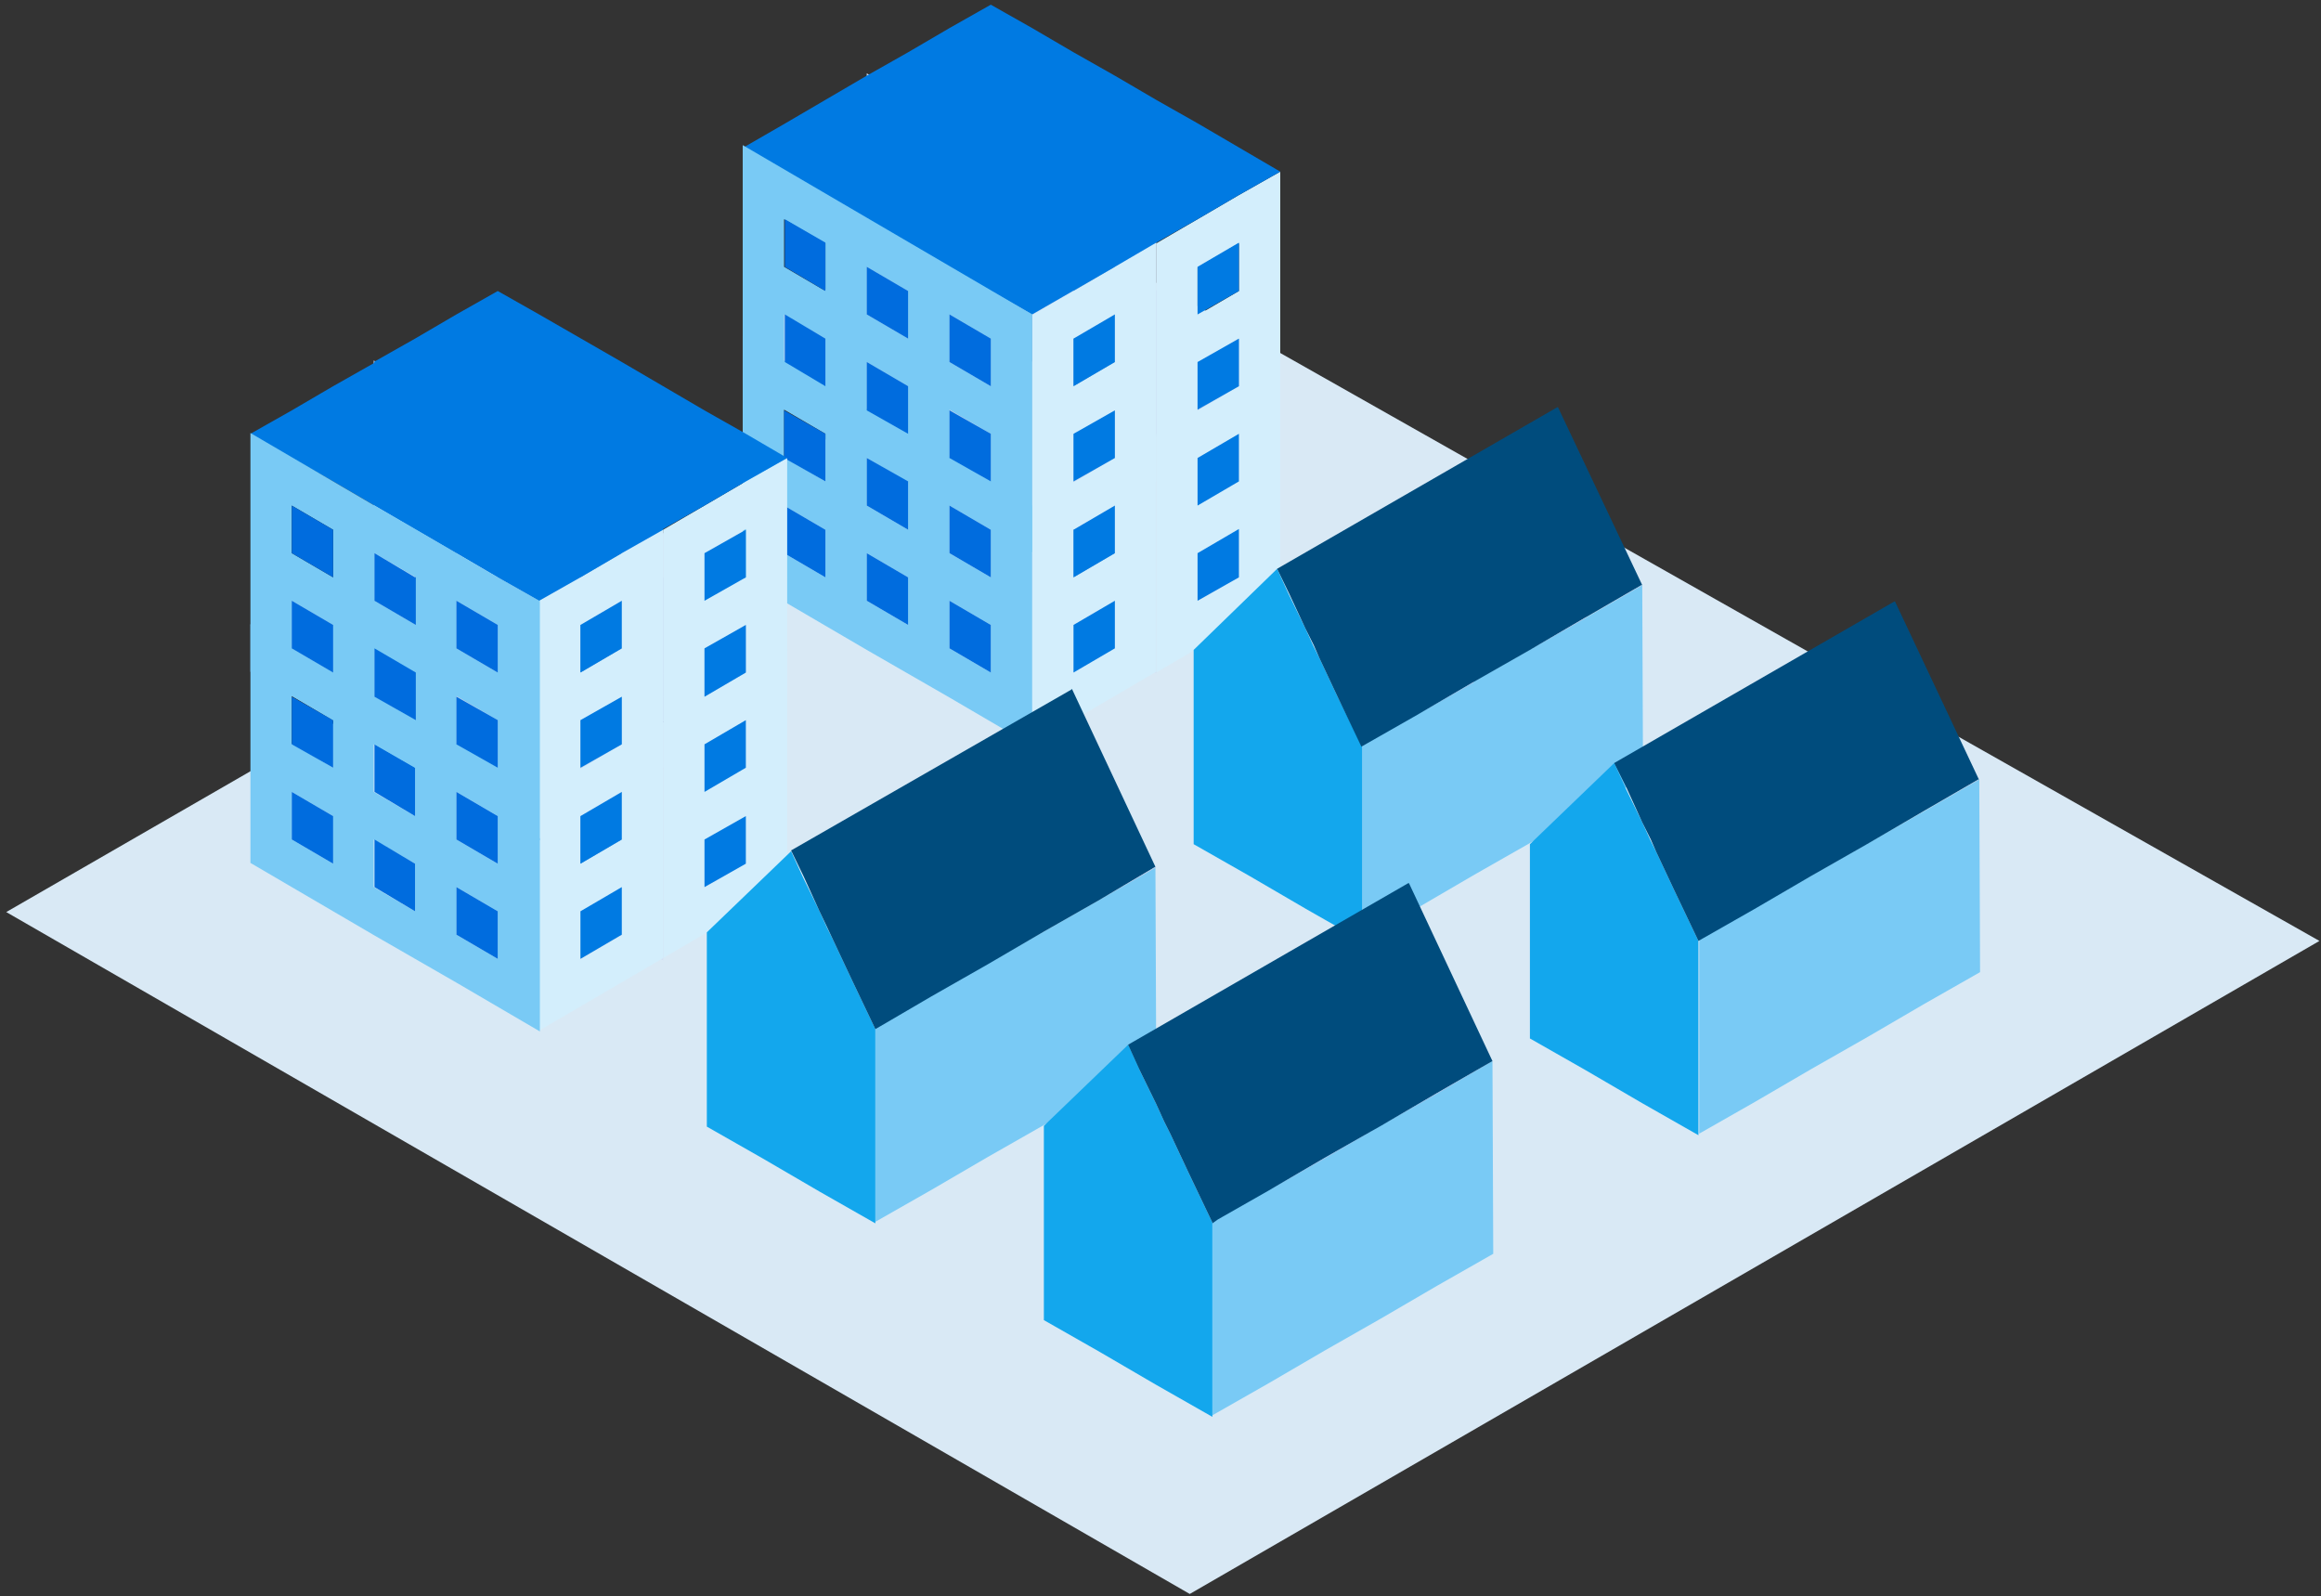 <?xml version="1.0" encoding="utf-8"?>
<!-- Generator: Adobe Illustrator 24.1.1, SVG Export Plug-In . SVG Version: 6.00 Build 0)  -->
<svg version="1.1" id="Ebene_1" xmlns="http://www.w3.org/2000/svg" xmlns:xlink="http://www.w3.org/1999/xlink" x="0px" y="0px"
	 viewBox="0 0 297.5 204.6" style="enable-background:new 0 0 297.5 204.6;" xml:space="preserve">
<rect x="0" y="0" width="297.5" height="204.6" fill="#333333" stroke="none"/>
<style type="text/css">
	.st0{fill:#D9E9F5;}
	.st1{fill:#D3EEFC;}
	.st2{fill:#007AE2;}
	.st3{fill:#BCCEEC;}
	.st4{fill:#D3DFF3;}
	.st5{fill:#6DA2D7;}
	.st6{fill:#79CAF5;}
	.st7{fill:#006CDE;}
	.st8{fill:#E9EEF9;}
	.st9{fill:#A4C0E5;}
	.st10{fill:#13A7ED;}
	.st11{fill:#020204;}
	.st12{fill:#004C7D;}
</style>
<g>
	<polyline class="st0" points="0.8,116.9 144.4,34.1 297.3,120.6 152.5,204.3 0.8,116.9 0.8,116.9 	"/>
	<g>
		<g>
			<g>
				<g>
					<g id="XMLID_42_">
						<g>
							<path class="st1" d="M158.8,49.5L158.8,49.5l-5.3,3.1h0l-5.3,3.1V74l0,0h0v12.2l5.3-3.1l5.3-3.1l5.3-3.1V46.4L158.8,49.5z
								 M158.8,74L158.8,74l-5.3,3.1v-6.1h0l5.3-3.1V74z M158.8,61.7L158.8,61.7l-5.3,3.1v-6.1l5.3-3.1h0V61.7z"/>
							<polygon class="st2" points="158.8,67.8 158.8,74 158.8,74 153.5,77 153.5,70.9 153.5,70.9 							"/>
							<polygon class="st2" points="158.8,55.6 158.8,61.7 158.8,61.7 153.5,64.8 153.5,58.7 158.8,55.6 							"/>
							<path class="st3" d="M158.8,43.4l-5.3-3.1l-5.3-3.1l-5.3-3.1l-5.3-3.1l-5.3-3.1L127,25l-5.3,3.1v0l-5.3,3.1l-5.3,3.1l5.3,3.1
								l5.3,3.1v0l5.3,3.1l5.3,3.1l5.3,3.1l5.3,3.1l5.3,3.1l5.3-3.1h0l5.3-3.1v0l5.3-3.1L158.8,43.4z M142.9,46.4L142.9,46.4
								L142.9,46.4L142.9,46.4z"/>
							<path class="st4" d="M148.2,55.6l-5.3-3.1l-5.3-3.1l-5.3-3.1l-5.3-3.1l-5.3-3.1v0l-5.3-3.1l-5.3-3.1v30.6l5.3,3.1v0l5.3,3.1
								L127,74h0v0l10.6,6.1h0l5.3,3.1h0l5.3,3.1h0V61.7l0,0h0V55.6z M121.7,64.8l-5.3-3.1v-6.1h0l5.3,3.1V64.8z M121.7,52.6
								l-5.3-3.1v-6.1l5.3,3.1V52.6z M132.3,70.9l-5.3-3.1v-6.1l5.3,3.1V70.9z M132.3,58.7l-5.3-3.1v-6.1l5.3,3.1h0V58.7z M142.9,77
								l-5.3-3.1v-6.1l5.3,3.1V77z M142.9,64.8L142.9,64.8l-5.3-3.1h0v-6.1l5.3,3.1V64.8z"/>
							<polygon class="st5" points="142.9,70.9 142.9,77 137.6,74 137.6,67.8 							"/>
							<polygon class="st5" points="142.9,58.7 142.9,64.8 142.9,64.8 137.6,61.7 137.6,61.7 137.6,55.6 							"/>
							<polygon class="st5" points="132.3,64.8 132.3,70.9 127,67.8 127,61.7 							"/>
							<polygon class="st5" points="121.7,58.7 121.7,64.8 116.4,61.7 116.4,55.6 116.4,55.6 							"/>
							<polygon class="st5" points="132.3,52.6 132.3,58.7 127,55.6 127,49.5 132.3,52.6 							"/>
							<polygon class="st5" points="121.7,46.4 121.7,52.6 116.4,49.5 116.4,43.4 							"/>
						</g>
					</g>
				</g>
			</g>
			<g>
				<g>
					<g id="XMLID_41_">
						<g>
							<path class="st1" d="M158.8,25L158.8,25l-5.3,3.1h0l-5.3,3.1v18.3l0,0h0v12.2l5.3-3.1l5.3-3.1l5.3-3.1V22L158.8,25z
								 M158.8,49.5L158.8,49.5l-5.3,3.1v-6.1h0l5.3-3.1V49.5z M158.8,37.3L158.8,37.3l-5.3,3.1v-6.1l5.3-3.1h0V37.3z"/>
							<polygon class="st2" points="158.8,43.4 158.8,49.5 158.8,49.5 153.5,52.5 153.5,46.4 153.5,46.4 							"/>
							<polygon class="st2" points="158.8,31.1 158.8,37.3 158.8,37.3 153.5,40.3 153.5,34.2 158.8,31.1 							"/>
							<path class="st4" d="M148.2,31.1l-5.3-3.1l-5.3-3.1l-5.3-3.1l-5.3-3.1l-5.3-3.1v0l-5.3-3.1l-5.3-3.1v30.6l5.3,3.1v0l5.3,3.1
								l5.3,3.1h0v0l10.6,6.1h0l5.3,3.1h0l5.3,3.1h0V37.3l0,0h0V31.1z M121.7,40.3l-5.3-3.1v-6.1h0l5.3,3.1V40.3z M121.7,28.1
								l-5.3-3.1v-6.1l5.3,3.1V28.1z M132.3,46.4l-5.3-3.1v-6.1l5.3,3.1V46.4z M132.3,34.2l-5.3-3.1V25l5.3,3.1h0V34.2z M142.9,52.5
								l-5.3-3.1v-6.1l5.3,3.1V52.5z M142.9,40.3L142.9,40.3l-5.3-3.1h0v-6.1l5.3,3.1V40.3z"/>
							<polygon class="st5" points="142.9,46.4 142.9,52.5 137.6,49.5 137.6,43.4 							"/>
							<polygon class="st5" points="142.9,34.2 142.9,40.3 142.9,40.3 137.6,37.3 137.6,37.3 137.6,31.1 							"/>
							<polygon class="st5" points="132.3,40.3 132.3,46.4 127,43.4 127,37.3 							"/>
							<polygon class="st5" points="121.7,34.2 121.7,40.3 116.4,37.3 116.4,31.1 116.4,31.1 							"/>
							<polygon class="st5" points="132.3,28.1 132.3,34.2 127,31.1 127,25 132.3,28.1 							"/>
							<polygon class="st5" points="121.7,22 121.7,28.1 116.4,25 116.4,18.9 							"/>
						</g>
					</g>
				</g>
			</g>
		</g>
		<g>
			<g>
				<g id="XMLID_40_">
					<g>
						<path class="st1" d="M142.9,58.7L142.9,58.7l-5.3,3.1h0l-5.3,3.1v18.3l0,0h0v12.2l5.3-3.1l5.3-3.1l5.3-3.1V55.6L142.9,58.7z
							 M142.9,83.1L142.9,83.1l-5.3,3.1v-6.1h0l5.3-3.1V83.1z M142.9,70.9L142.9,70.9l-5.3,3.1v-6.1l5.3-3.1h0V70.9z"/>
						<polygon class="st2" points="142.9,77 142.9,83.1 142.9,83.1 137.6,86.2 137.6,80.1 137.6,80.1 						"/>
						<polygon class="st2" points="142.9,64.8 142.9,70.9 142.9,70.9 137.6,74 137.6,67.9 142.9,64.8 						"/>
						<path class="st3" d="M142.9,52.6l-5.3-3.1l-5.3-3.1l-5.3-3.1l-5.3-3.1l-5.3-3.1l-5.3-3.1l-5.3,3.1v0l-5.3,3.1l-5.3,3.1
							l5.3,3.1l5.3,3.1v0l5.3,3.1l5.3,3.1l5.3,3.1l5.3,3.1l5.3,3.1l5.3-3.1h0l5.3-3.1v0l5.3-3.1L142.9,52.6z M127,55.6L127,55.6
							L127,55.6L127,55.6z"/>
						<path class="st6" d="M132.3,64.8l-5.3-3.1l-5.3-3.1l-5.3-3.1l-5.3-3.1l-5.3-3.1v0l-5.3-3.1l-5.3-3.1V74l5.3,3.1v0l5.3,3.1
							l5.3,3.1h0v0l10.6,6.1h0l5.3,3.1h0l5.3,3.1h0V70.9l0,0h0V64.8z M105.8,74l-5.3-3.1v-6.1h0l5.3,3.1V74z M105.8,61.7l-5.3-3.1
							v-6.1l5.3,3.1V61.7z M116.4,80.1l-5.3-3.1v-6.1l5.3,3.1V80.1z M116.4,67.9l-5.3-3.1v-6.1l5.3,3.1h0V67.9z M127,86.2l-5.3-3.1
							V77l5.3,3.1V86.2z M127,74L127,74l-5.3-3.1h0v-6.1l5.3,3.1V74z"/>
						<polygon class="st7" points="127,80.1 127,86.2 121.7,83.1 121.7,77 						"/>
						<polygon class="st7" points="127,67.9 127,74 127,74 121.7,70.9 121.7,70.9 121.7,64.8 						"/>
						<polygon class="st7" points="116.4,74 116.4,80.1 111.1,77 111.1,70.9 						"/>
						<polygon class="st7" points="105.8,67.9 105.8,74 100.5,70.9 100.5,64.8 100.5,64.8 						"/>
						<polygon class="st7" points="116.4,61.7 116.4,67.9 111.1,64.8 111.1,58.7 116.4,61.7 						"/>
						<polygon class="st7" points="105.8,55.6 105.8,61.7 100.5,58.7 100.5,52.6 						"/>
					</g>
				</g>
			</g>
		</g>
		<g>
			<g>
				<g id="XMLID_39_">
					<g>
						<path class="st1" d="M142.9,34.2L142.9,34.2l-5.3,3.1h0l-5.3,3.1v18.3l0,0h0v12.2l5.3-3.1l5.3-3.1l5.3-3.1V31.1L142.9,34.2z
							 M142.9,58.7L142.9,58.7l-5.3,3.1v-6.1h0l5.3-3.1V58.7z M142.9,46.4L142.9,46.4l-5.3,3.1v-6.1l5.3-3.1h0V46.4z"/>
						<polygon class="st2" points="142.9,52.6 142.9,58.7 142.9,58.7 137.6,61.7 137.6,55.6 137.6,55.6 						"/>
						<polygon class="st2" points="142.9,40.3 142.9,46.4 142.9,46.4 137.6,49.5 137.6,43.4 142.9,40.3 						"/>
						<polygon class="st2" points="164.1,22 158.8,25 153.5,28.1 153.5,28.1 148.2,31.1 148.2,31.1 142.9,34.2 132.3,40.3 127,37.3 
							116.4,31.1 111.1,28.1 105.8,25 100.5,22 95.3,18.9 100.5,15.9 105.8,12.8 105.8,12.8 111.1,9.7 111.1,9.7 116.4,6.7 
							121.7,3.6 121.7,3.6 127,0.6 132.3,3.6 137.6,6.7 142.9,9.7 148.2,12.8 153.5,15.8 						"/>
						<path class="st6" d="M132.3,40.3l-5.3-3.1l-5.3-3.1l-5.3-3.1l-5.3-3.1l-5.3-3.1v0l-5.3-3.1l-5.3-3.1v30.6l5.3,3.1v0l5.3,3.1
							l5.3,3.1h0v0l10.6,6.1h0l5.3,3.1h0l5.3,3.1h0V46.4l0,0h0V40.3z M105.8,49.5l-5.3-3.1v-6.1h0l5.3,3.1V49.5z M105.8,37.3
							l-5.3-3.1v-6.1l5.3,3.1V37.3z M116.4,55.6l-5.3-3.1v-6.1l5.3,3.1V55.6z M116.4,43.4l-5.3-3.1v-6.1l5.3,3.1h0V43.4z M127,61.7
							l-5.3-3.1v-6.1l5.3,3.1V61.7z M127,49.5L127,49.5l-5.3-3.1h0v-6.1l5.3,3.1V49.5z"/>
						<polygon class="st7" points="127,55.6 127,61.7 121.7,58.7 121.7,52.6 						"/>
						<polygon class="st7" points="127,43.4 127,49.5 127,49.5 121.7,46.4 121.7,46.4 121.7,40.3 						"/>
						<polygon class="st7" points="116.4,49.5 116.4,55.6 111.1,52.6 111.1,46.4 						"/>
						<polygon class="st7" points="105.8,43.4 105.8,49.5 100.6,46.4 100.6,40.3 100.6,40.3 						"/>
						<polygon class="st7" points="116.4,37.3 116.4,43.4 111.1,40.3 111.1,34.2 116.4,37.3 						"/>
						<polygon class="st7" points="105.8,31.1 105.8,37.3 100.6,34.2 100.6,28.1 						"/>
					</g>
				</g>
			</g>
		</g>
	</g>
	<g>
		<g>
			<g>
				<g>
					<g id="XMLID_38_">
						<g>
							<path class="st1" d="M95.6,86.2L95.6,86.2l-5.3,3.1h0L85,92.3v18.3l0,0h0v12.2l5.3-3.1l5.3-3.1l5.3-3.1V83.1L95.6,86.2z
								 M95.6,110.7L95.6,110.7l-5.3,3.1v-6.1h0l5.3-3.1V110.7z M95.6,98.4L95.6,98.4l-5.3,3.1v-6.1l5.3-3.1h0V98.4z"/>
							<polygon class="st2" points="95.6,104.6 95.6,110.7 95.6,110.7 90.3,113.7 90.3,107.6 90.3,107.6 							"/>
							<polygon class="st2" points="95.6,92.3 95.6,98.4 95.6,98.4 90.3,101.5 90.3,95.4 95.6,92.3 							"/>
							<path class="st3" d="M95.6,80.1L90.3,77L85,74l-5.3-3.1l-5.3-3.1l-5.3-3.1l-5.3-3.1l-5.3,3.1v0l-5.3,3.1l-5.3,3.1l5.3,3.1
								l5.3,3.1v0l5.3,3.1l5.3,3.1l5.3,3.1l5.3,3.1l5.3,3.1l5.3-3.1h0l5.3-3.1v0l5.3-3.1L95.6,80.1z M79.7,83.1L79.7,83.1L79.7,83.1
								L79.7,83.1z"/>
							<path class="st4" d="M85,92.3l-5.3-3.1l-5.3-3.1l-5.3-3.1l-5.3-3.1L58.5,77v0L53.2,74l-5.3-3.1v30.6l5.3,3.1v0l5.3,3.1
								l5.3,3.1h0v0l10.6,6.1h0l5.3,3.1h0l5.3,3.1h0V98.4l0,0h0V92.3z M58.5,101.5l-5.3-3.1v-6.1h0l5.3,3.1V101.5z M58.5,89.3
								l-5.3-3.1v-6.1l5.3,3.1V89.3z M69.1,107.6l-5.3-3.1v-6.1l5.3,3.1V107.6z M69.1,95.4l-5.3-3.1v-6.1l5.3,3.1h0V95.4z
								 M79.7,113.7l-5.3-3.1v-6.1l5.3,3.1V113.7z M79.7,101.5L79.7,101.5l-5.3-3.1h0v-6.1l5.3,3.1V101.5z"/>
							<polygon class="st5" points="79.7,107.6 79.7,113.7 74.4,110.7 74.4,104.6 							"/>
							<polygon class="st5" points="79.7,95.4 79.7,101.5 79.7,101.5 74.4,98.4 74.4,98.4 74.4,92.3 							"/>
							<polygon class="st5" points="69.1,101.5 69.1,107.6 63.8,104.6 63.8,98.4 							"/>
							<polygon class="st5" points="58.5,95.4 58.5,101.5 53.2,98.4 53.2,92.3 53.2,92.3 							"/>
							<polygon class="st5" points="69.1,89.3 69.1,95.4 63.8,92.3 63.8,86.2 69.1,89.3 							"/>
							<polygon class="st5" points="58.5,83.1 58.5,89.3 53.2,86.2 53.2,80.1 							"/>
						</g>
					</g>
				</g>
			</g>
			<g>
				<g>
					<g id="XMLID_37_">
						<g>
							<path class="st1" d="M95.6,61.7L95.6,61.7l-5.3,3.1h0L85,67.9v18.3l0,0h0v12.2l5.3-3.1l5.3-3.1l5.3-3.1V58.7L95.6,61.7z
								 M95.6,86.2L95.6,86.2l-5.3,3.1v-6.1h0l5.3-3.1V86.2z M95.6,74L95.6,74L90.3,77v-6.1l5.3-3.1h0V74z"/>
							<polygon class="st2" points="95.6,80.1 95.6,86.2 95.6,86.2 90.3,89.3 90.3,83.1 90.3,83.1 							"/>
							<polygon class="st2" points="95.6,67.9 95.6,74 95.6,74 90.3,77 90.3,70.9 95.6,67.9 							"/>
							<path class="st4" d="M85,67.9l-5.3-3.1l-5.3-3.1l-5.3-3.1l-5.3-3.1l-5.3-3.1v0l-5.3-3.1l-5.3-3.1V77l5.3,3.1v0l5.3,3.1
								l5.3,3.1h0v0l10.6,6.1h0l5.3,3.1h0l5.3,3.1h0V74l0,0h0V67.9z M58.5,77L53.2,74v-6.1h0l5.3,3.1V77z M58.5,64.8l-5.3-3.1v-6.1
								l5.3,3.1V64.8z M69.1,83.1l-5.3-3.1V74l5.3,3.1V83.1z M69.1,70.9l-5.3-3.1v-6.1l5.3,3.1h0V70.9z M79.7,89.3l-5.3-3.1v-6.1
								l5.3,3.1V89.3z M79.7,77L79.7,77L74.4,74h0v-6.1l5.3,3.1V77z"/>
							<polygon class="st5" points="79.7,83.1 79.7,89.3 74.4,86.2 74.4,80.1 							"/>
							<polygon class="st5" points="79.7,70.9 79.7,77 79.7,77 74.4,74 74.4,74 74.4,67.9 							"/>
							<polygon class="st5" points="69.1,77 69.1,83.1 63.8,80.1 63.8,74 							"/>
							<polygon class="st5" points="58.5,70.9 58.5,77 53.2,74 53.2,67.9 53.2,67.9 							"/>
							<polygon class="st5" points="69.1,64.8 69.1,70.9 63.8,67.9 63.8,61.7 69.1,64.8 							"/>
							<polygon class="st5" points="58.5,58.7 58.5,64.8 53.2,61.7 53.2,55.6 							"/>
						</g>
					</g>
				</g>
			</g>
		</g>
		<g>
			<g>
				<g id="XMLID_36_">
					<g>
						<path class="st1" d="M79.7,95.4L79.7,95.4l-5.3,3.1h0l-5.3,3.1v18.3l0,0h0v12.2l5.3-3.1l5.3-3.1l5.3-3.1V92.3L79.7,95.4z
							 M79.7,119.9L79.7,119.9l-5.3,3.1v-6.1h0l5.3-3.1V119.9z M79.7,107.6L79.7,107.6l-5.3,3.1v-6.1l5.3-3.1h0V107.6z"/>
						<polygon class="st2" points="79.7,113.7 79.7,119.8 79.7,119.8 74.4,122.9 74.4,116.8 74.4,116.8 						"/>
						<polygon class="st2" points="79.7,101.5 79.7,107.6 79.7,107.6 74.4,110.7 74.4,104.6 79.7,101.5 						"/>
						<path class="st3" d="M79.7,89.3l-5.3-3.1l-5.3-3.1l-5.3-3.1L58.5,77L53.2,74L48,70.9L42.7,74v0L37.4,77l-5.3,3.1l5.3,3.1
							l5.3,3.1v0l5.3,3.1l5.3,3.1l5.3,3.1l5.3,3.1l5.3,3.1l5.3-3.1h0l5.3-3.1v0l5.3-3.1L79.7,89.3z M63.8,92.3L63.8,92.3L63.8,92.3
							L63.8,92.3z"/>
						<path class="st6" d="M69.1,101.5l-5.3-3.1l-5.3-3.1l-5.3-3.1L48,89.3l-5.3-3.1v0l-5.3-3.1l-5.3-3.1v30.6l5.3,3.1v0l5.3,3.1
							l5.3,3.1h0v0l10.6,6.1h0l5.3,3.1h0l5.3,3.1h0v-24.5l0,0h0V101.5z M42.7,110.7l-5.3-3.1v-6.1h0l5.3,3.1V110.7z M42.7,98.4
							l-5.3-3.1v-6.1l5.3,3.1V98.4z M53.2,116.8l-5.3-3.1v-6.1l5.3,3.1V116.8z M53.2,104.6l-5.3-3.1v-6.1l5.3,3.1h0V104.6z
							 M63.8,122.9l-5.3-3.1v-6.1l5.3,3.1V122.9z M63.8,110.7L63.8,110.7l-5.3-3.1h0v-6.1l5.3,3.1V110.7z"/>
						<polygon class="st7" points="63.8,116.8 63.8,122.9 58.5,119.8 58.5,113.7 						"/>
						<polygon class="st7" points="63.8,104.6 63.8,110.7 63.8,110.7 58.5,107.6 58.5,107.6 58.5,101.5 						"/>
						<polygon class="st7" points="53.2,110.7 53.2,116.8 48,113.7 48,107.6 						"/>
						<polygon class="st7" points="42.7,104.6 42.7,110.7 37.4,107.6 37.4,101.5 37.4,101.5 						"/>
						<polygon class="st7" points="53.2,98.4 53.2,104.6 48,101.5 48,95.4 53.2,98.4 						"/>
						<polygon class="st7" points="42.7,92.3 42.7,98.4 37.4,95.4 37.4,89.3 						"/>
					</g>
				</g>
			</g>
		</g>
		<g>
			<g>
				<g id="XMLID_35_">
					<g>
						<path class="st1" d="M79.7,70.9L79.7,70.9L74.4,74h0L69.1,77v18.3l0,0h0v12.2l5.3-3.1l5.3-3.1l5.3-3.1V67.9L79.7,70.9z
							 M79.7,95.4L79.7,95.4l-5.3,3.1v-6.1h0l5.3-3.1V95.4z M79.7,83.1L79.7,83.1l-5.3,3.1v-6.1l5.3-3.1h0V83.1z"/>
						<polygon class="st2" points="79.7,89.3 79.7,95.4 79.7,95.4 74.4,98.4 74.4,92.3 74.4,92.3 						"/>
						<polygon class="st2" points="79.7,77 79.7,83.1 79.7,83.1 74.4,86.2 74.4,80.1 79.7,77 						"/>
						<polygon class="st2" points="100.9,58.7 95.6,61.7 90.3,64.8 85,67.8 85,67.9 79.7,70.9 74.4,74 69.1,77 63.8,74 58.5,70.9 
							53.3,67.9 48,64.8 42.7,61.7 42.7,61.7 37.4,58.7 32.1,55.6 37.4,52.6 42.7,49.5 42.7,49.5 48,46.5 47.9,46.4 53.2,43.4 
							58.5,40.3 58.5,40.3 63.8,37.3 69.1,40.3 79.7,46.4 85,49.5 90.3,52.6 95.6,55.6 						"/>
						<path class="st6" d="M69.1,77L63.8,74l-5.3-3.1l-5.3-3.1L48,64.8l-5.3-3.1v0l-5.3-3.1l-5.3-3.1v30.6l5.3,3.1v0l5.3,3.1
							l5.3,3.1h0v0l10.6,6.1h0l5.3,3.1h0l5.3,3.1h0V83.1l0,0h0V77z M42.7,86.2l-5.3-3.1V77h0l5.3,3.1V86.2z M42.7,74l-5.3-3.1v-6.1
							l5.3,3.1V74z M53.3,92.3L48,89.3v-6.1l5.3,3.1V92.3z M53.3,80.1L48,77v-6.1l5.3,3.1h0V80.1z M63.8,98.4l-5.3-3.1v-6.1l5.3,3.1
							V98.4z M63.8,86.2L63.8,86.2l-5.3-3.1h0V77l5.3,3.1V86.2z"/>
						<polygon class="st7" points="63.8,92.3 63.8,98.4 58.5,95.4 58.5,89.3 						"/>
						<polygon class="st7" points="63.8,80.1 63.8,86.2 63.8,86.2 58.5,83.1 58.5,83.1 58.5,77 						"/>
						<polygon class="st7" points="53.3,86.2 53.3,92.3 48,89.3 48,83.1 						"/>
						<polygon class="st7" points="42.7,80.1 42.7,86.2 37.4,83.1 37.4,77 37.4,77 						"/>
						<polygon class="st7" points="53.3,74 53.3,80.1 48,77 48,70.9 53.2,74 						"/>
						<polygon class="st7" points="42.7,67.9 42.7,74 37.4,70.9 37.4,64.8 						"/>
					</g>
				</g>
			</g>
		</g>
	</g>
	<g>
		<g>
			<g>
				<g id="XMLID_32_">
					<g>
						<polygon class="st8" points="210.5,75 210.5,75 210.5,75 203.3,79.1 203.3,79.1 203.3,79.1 210.4,75 210.4,75 210.5,75 						
							"/>
						<polygon class="st9" points="210.5,75 210.5,75 210.5,75 						"/>
						<polygon class="st8" points="203.3,79.1 203.3,79.2 203.3,79.1 						"/>
						<polygon class="st8" points="203.3,79.1 203.3,79.2 196.1,83.3 196.1,83.3 203.3,79.1 						"/>
						<polygon class="st8" points="196.1,83.3 196.1,83.3 196.1,83.3 196.1,83.3 						"/>
						<polygon class="st8" points="196.1,83.3 196.1,83.3 188.9,87.4 188.9,87.4 188.9,87.4 						"/>
						<polygon class="st8" points="188.9,87.4 188.9,87.5 188.9,87.4 						"/>
						<polygon class="st8" points="181.7,91.6 181.7,91.6 181.7,91.6 						"/>
						<polygon class="st8" points="188.9,87.4 188.9,87.5 181.7,91.6 181.7,91.6 181.7,91.6 188.9,87.4 						"/>
						<polygon class="st8" points="181.7,91.6 181.7,91.6 175.2,95.3 181.7,91.6 						"/>
						<path class="st6" d="M210.5,75l-7.1,4.1l0,0l-7.2,4.1l0,0l-7.2,4.1l0,0l-7.2,4.1l0,0l-6.5,3.7l-0.7,0.4h0v24.9h0l7.2-4.1h0
							l7.2-4.2v0l7.2-4.1h0l7.2-4.2l0,0l7.2-4.1L210.5,75L210.5,75z M188.9,104L188.9,104L188.9,104L188.9,104z"/>
						<path class="st10" d="M171.4,89.2l-2.3-4.9l-0.8-1.6l-1-2.2l-2.1-4.3l-1.5-3.3l-0.2,0.2L153,83.3l0,0h0v24.9h0l7.2,4.1
							l7.2,4.2h0l7.2,4.1V95.7L171.4,89.2z M160.1,104L160.1,104L160.1,104L160.1,104z"/>
					</g>
				</g>
			</g>
		</g>
		<g>
			<polygon class="st8" points="210.5,75 210.4,75 210.5,75 			"/>
			<path class="st11" d="M199.7,52.2L199.7,52.2L199.7,52.2L199.7,52.2L210.5,75l0,0l0,0l0,0l0,0l0,0l0,0L199.7,52.2z"/>
		</g>
		<g>
			<polygon class="st12" points="210.5,75 210.4,75 210.4,75 203.3,79.1 203.3,79.1 196.1,83.3 196.1,83.3 196.1,83.3 188.9,87.4 
				188.9,87.4 181.7,91.6 181.7,91.6 181.7,91.6 175.2,95.3 174.5,95.7 174.5,95.7 174.5,95.7 171.4,89.2 169.1,84.3 168.4,82.7 
				167.3,80.5 165.3,76.2 163.7,72.9 199.6,52.2 199.7,52.2 210.5,75 			"/>
			<polygon class="st9" points="210.5,75 210.5,75 203.3,79.1 203.3,79.2 196.1,83.3 196.1,83.3 188.9,87.4 188.9,87.5 181.7,91.6 
				181.7,91.6 175.2,95.3 181.7,91.6 181.7,91.6 181.7,91.6 188.9,87.4 188.9,87.4 196.1,83.3 196.1,83.3 196.1,83.3 203.3,79.1 
				203.3,79.1 210.4,75 210.4,75 210.5,75 			"/>
		</g>
	</g>
	<g>
		<g>
			<g>
				<g id="XMLID_31_">
					<g>
						<polygon class="st8" points="253.7,99.9 253.7,99.9 253.7,99.9 246.5,104 246.5,104 246.5,104 253.6,99.9 253.6,99.9 
							253.7,99.9 						"/>
						<polygon class="st9" points="253.7,99.9 253.7,99.9 253.6,99.8 						"/>
						<polygon class="st8" points="246.5,104 246.5,104 246.5,104 						"/>
						<polygon class="st8" points="246.5,104 246.5,104 239.3,108.2 239.3,108.2 246.5,104 						"/>
						<polygon class="st8" points="239.3,108.2 239.3,108.2 239.3,108.2 239.3,108.2 						"/>
						<polygon class="st8" points="239.3,108.2 239.3,108.2 232.1,112.3 232.1,112.3 232.1,112.3 						"/>
						<polygon class="st8" points="232.1,112.3 232.1,112.3 232.1,112.3 						"/>
						<polygon class="st8" points="224.9,116.5 224.9,116.5 224.9,116.5 						"/>
						<polygon class="st8" points="232.1,112.3 232.1,112.3 224.9,116.5 224.9,116.5 224.9,116.5 232.1,112.3 						"/>
						<polygon class="st8" points="224.9,116.5 224.9,116.5 218.4,120.2 224.9,116.5 						"/>
						<path class="st6" d="M253.7,99.9l-7.1,4.1l0,0l-7.2,4.1l0,0l-7.2,4.1l0,0l-7.2,4.1l0,0l-6.5,3.7l-0.7,0.4h0v24.9h0l7.2-4.1h0
							l7.2-4.2v0l7.2-4.1h0l7.2-4.2l0,0l7.2-4.1L253.7,99.9L253.7,99.9z M232.1,128.9L232.1,128.9L232.1,128.9L232.1,128.9z"/>
						<path class="st10" d="M214.6,114.1l-2.3-4.9l-0.8-1.6l-1-2.2l-2.1-4.3l-1.5-3.3l-0.2,0.2l-10.6,10.2l0,0h0v24.9h0l7.2,4.1
							l7.2,4.2h0l7.2,4.1v-24.9L214.6,114.1z M203.3,128.9L203.3,128.9L203.3,128.9L203.3,128.9z"/>
					</g>
				</g>
			</g>
		</g>
		<g>
			<polygon class="st8" points="253.7,99.9 253.6,99.9 253.7,99.9 			"/>
			<path class="st11" d="M242.9,77.1L242.9,77.1L242.9,77.1L242.9,77.1l10.7,22.8l0,0l0,0l0,0l0,0l0,0l0,0L242.9,77.1z"/>
		</g>
		<g>
			<polygon class="st12" points="253.7,99.9 253.6,99.9 253.6,99.9 246.5,104 246.5,104 239.3,108.2 239.3,108.2 239.3,108.2 
				232.1,112.3 232.1,112.3 224.9,116.5 224.9,116.5 224.9,116.5 218.4,120.2 217.7,120.6 217.7,120.6 217.7,120.6 214.6,114.1 
				212.3,109.2 211.6,107.6 210.5,105.4 208.5,101 206.9,97.8 242.8,77.1 242.9,77.1 253.6,99.8 			"/>
			<polygon class="st9" points="253.7,99.9 253.7,99.9 246.5,104 246.5,104 239.3,108.2 239.3,108.2 232.1,112.3 232.1,112.3 
				224.9,116.5 224.9,116.5 218.4,120.2 224.9,116.5 224.9,116.5 224.9,116.5 232.1,112.3 232.1,112.3 239.3,108.2 239.3,108.2 
				239.3,108.2 246.5,104 246.5,104 253.6,99.9 253.6,99.9 253.7,99.9 			"/>
		</g>
	</g>
	<g>
		<g>
			<g>
				<g id="XMLID_30_">
					<g>
						<polygon class="st8" points="148.2,111.1 148.2,111.2 148.1,111.2 141,115.3 141,115.3 141,115.3 148.1,111.1 148.1,111.1 
							148.1,111.1 						"/>
						<polygon class="st9" points="148.2,111.1 148.1,111.1 148.1,111.1 						"/>
						<polygon class="st8" points="141,115.3 141,115.3 141,115.3 						"/>
						<polygon class="st8" points="141,115.3 141,115.3 133.8,119.4 133.8,119.4 141,115.3 						"/>
						<polygon class="st8" points="133.8,119.4 133.8,119.4 133.8,119.4 133.8,119.4 						"/>
						<polygon class="st8" points="133.8,119.4 133.8,119.4 126.6,123.6 126.6,123.6 126.6,123.6 						"/>
						<polygon class="st8" points="126.6,123.6 126.6,123.6 126.6,123.6 						"/>
						<polygon class="st8" points="119.4,127.7 119.4,127.7 119.4,127.7 						"/>
						<polygon class="st8" points="126.6,123.6 126.6,123.6 119.4,127.7 119.4,127.7 119.4,127.7 126.6,123.6 						"/>
						<polygon class="st8" points="119.4,127.7 119.4,127.7 112.9,131.5 119.4,127.7 						"/>
						<path class="st6" d="M148.1,111.2l-7.1,4.1l0,0l-7.2,4.1l0,0l-7.2,4.1l0,0l-7.2,4.1l0,0l-6.5,3.7l-0.7,0.4h0v24.9h0l7.2-4.1h0
							l7.2-4.2v0l7.2-4.1h0l7.2-4.2l0,0l7.2-4.1L148.1,111.2L148.1,111.2z M126.6,140.2L126.6,140.2L126.6,140.2L126.6,140.2z"/>
						<path class="st10" d="M109.1,125.4l-2.3-4.9l-0.8-1.6l-1-2.2l-2.1-4.3l-1.5-3.3l-0.2,0.2l-10.6,10.2l0,0h0v24.9h0l7.2,4.1
							l7.2,4.2h0l7.2,4.1v-24.9L109.1,125.4z M97.8,140.2L97.8,140.2L97.8,140.2L97.8,140.2z"/>
					</g>
				</g>
			</g>
		</g>
		<g>
			<polygon class="st8" points="148.2,111.2 148.1,111.1 148.1,111.1 			"/>
			<path class="st11" d="M137.4,88.3L137.4,88.3L137.4,88.3L137.4,88.3l10.7,22.8l0,0l0,0l0,0l0,0l0,0l0,0L137.4,88.3z"/>
		</g>
		<g>
			<polygon class="st12" points="148.1,111.1 148.1,111.1 148.1,111.1 141,115.3 141,115.3 133.8,119.4 133.8,119.4 133.8,119.4 
				126.6,123.6 126.6,123.6 119.4,127.7 119.4,127.7 119.4,127.7 112.9,131.5 112.2,131.9 112.2,131.9 112.2,131.9 109.1,125.4 
				106.8,120.5 106,118.8 105,116.7 103,112.3 101.4,109 137.3,88.4 137.4,88.3 148.1,111.1 			"/>
			<polygon class="st9" points="148.2,111.2 148.1,111.2 141,115.3 141,115.3 133.8,119.4 133.8,119.4 126.6,123.6 126.6,123.6 
				119.4,127.7 119.4,127.7 112.9,131.5 119.4,127.7 119.4,127.7 119.4,127.7 126.6,123.6 126.6,123.6 133.8,119.4 133.8,119.4 
				133.8,119.4 141,115.3 141,115.3 148.1,111.1 148.1,111.1 148.1,111.1 			"/>
		</g>
	</g>
	<g>
		<g>
			<g>
				<g id="XMLID_29_">
					<g>
						<polygon class="st8" points="191.4,136 191.4,136 191.3,136 184.2,140.2 184.2,140.1 184.2,140.1 191.3,136 191.3,136 
							191.3,136 						"/>
						<polygon class="st9" points="191.4,136 191.3,136 191.3,136 						"/>
						<polygon class="st8" points="184.2,140.2 184.2,140.2 184.2,140.1 						"/>
						<polygon class="st8" points="184.2,140.1 184.2,140.2 177,144.3 177,144.3 184.2,140.1 						"/>
						<polygon class="st8" points="177,144.3 177,144.3 177,144.3 177,144.3 						"/>
						<polygon class="st8" points="177,144.3 177,144.3 169.8,148.5 169.8,148.4 169.8,148.4 						"/>
						<polygon class="st8" points="169.8,148.5 169.8,148.5 169.8,148.4 						"/>
						<polygon class="st8" points="162.6,152.6 162.6,152.6 162.6,152.6 						"/>
						<polygon class="st8" points="169.8,148.4 169.8,148.5 162.6,152.6 162.6,152.6 162.6,152.6 169.8,148.4 						"/>
						<polygon class="st8" points="162.6,152.6 162.6,152.6 156.1,156.3 162.6,152.6 						"/>
						<path class="st6" d="M191.3,136l-7.1,4.1l0,0l-7.2,4.1l0,0l-7.2,4.1l0,0l-7.2,4.1l0,0l-6.5,3.7l-0.7,0.4h0v24.9h0l7.2-4.1h0
							l7.2-4.2v0l7.2-4.1h0l7.2-4.2l0,0l7.2-4.1L191.3,136L191.3,136z M169.8,165.1L169.8,165.1L169.8,165.1L169.8,165.1z"/>
						<path class="st10" d="M152.3,150.2l-2.3-4.9l-0.8-1.6l-1-2.2l-2.1-4.3l-1.5-3.3l-0.2,0.2l-10.6,10.2l0,0h0v24.9h0l7.2,4.1
							l7.2,4.2h0l7.2,4.1v-24.9L152.3,150.2z M141,165.1L141,165.1L141,165.1L141,165.1z"/>
					</g>
				</g>
			</g>
		</g>
		<g>
			<polygon class="st8" points="191.4,136 191.3,136 191.3,136 			"/>
			<path class="st11" d="M180.6,113.2L180.6,113.2L180.6,113.2L180.6,113.2l10.7,22.8l0,0l0,0l0,0l0,0l0,0l0,0L180.6,113.2z"/>
		</g>
		<g>
			<polygon class="st12" points="191.3,136 191.3,136 191.3,136 184.2,140.1 184.2,140.1 177,144.3 177,144.3 177,144.3 
				169.8,148.4 169.8,148.4 162.6,152.6 162.6,152.6 162.6,152.6 156.1,156.3 155.4,156.8 155.4,156.8 155.4,156.7 152.3,150.2 
				150,145.3 149.2,143.7 148.2,141.5 146.1,137.2 144.6,133.9 180.5,113.2 180.6,113.2 191.3,136 			"/>
			<polygon class="st9" points="191.4,136 191.3,136 184.2,140.2 184.2,140.2 177,144.3 177,144.3 169.8,148.5 169.8,148.5 
				162.6,152.6 162.6,152.6 156.1,156.3 162.6,152.6 162.6,152.6 162.6,152.6 169.8,148.4 169.8,148.4 177,144.3 177,144.3 
				177,144.3 184.2,140.1 184.2,140.1 191.3,136 191.3,136 191.3,136 			"/>
		</g>
	</g>
</g>
</svg>